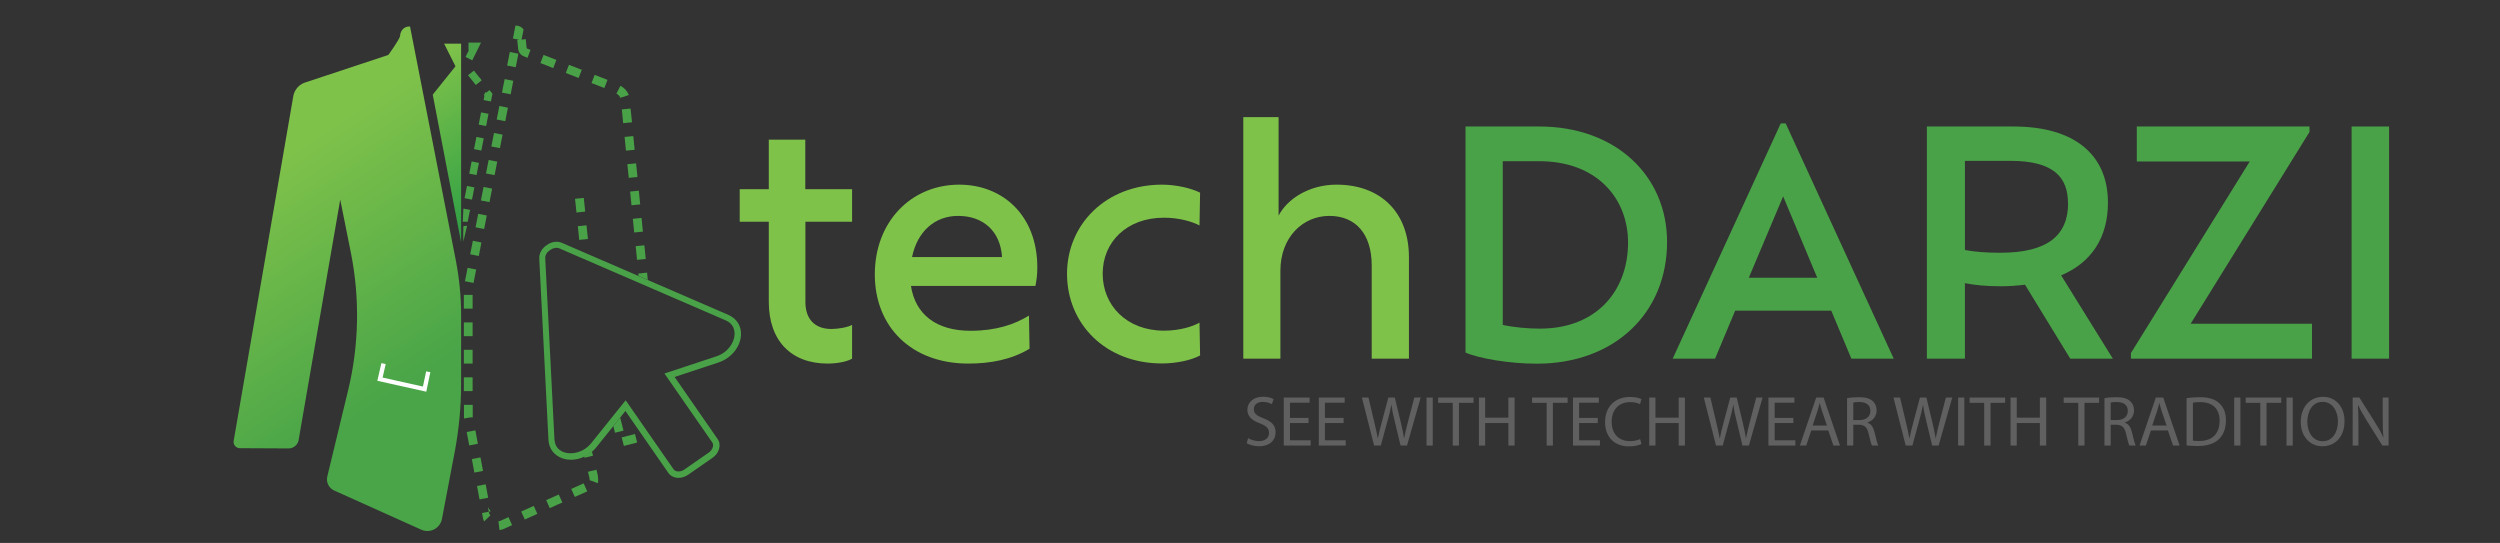<svg viewBox="0 0 208.9 45.37" xmlns:xlink="http://www.w3.org/1999/xlink" xmlns="http://www.w3.org/2000/svg" data-name="Layer 1" id="Layer_1">
  <rect x="0" y="0" width="208.9" height="45.37" fill="#333333" stroke="none"/>
  <defs>
    <style>
      .cls-1 {
        fill: url(#linear-gradient);
      }

      .cls-1, .cls-2, .cls-3, .cls-4, .cls-5, .cls-6, .cls-7 {
        stroke-width: 0px;
      }

      .cls-8 {
        clip-path: url(#clippath-2);
      }

      .cls-2 {
        fill: none;
      }

      .cls-9 {
        clip-path: url(#clippath-1);
      }

      .cls-3 {
        fill: #7fc24a;
      }

      .cls-4 {
        fill: url(#linear-gradient-2);
      }

      .cls-10 {
        clip-path: url(#clippath);
      }

      .cls-11 {
        clip-path: url(#clippath-3);
      }

      .cls-5 {
        fill: #606060;
      }

      .cls-6 {
        fill: #fff;
      }

      .cls-7 {
        fill: #49a247;
      }
    </style>
    <clipPath id="clippath">
      <rect height="46.2" width="197.85" y=".16" x="11.05" class="cls-2"></rect>
    </clipPath>
    <clipPath id="clippath-1">
      <polygon points="37.11 3.65 38.06 5.54 36.16 7.91 38.53 20.25 38.53 3.65 37.11 3.65" class="cls-2"></polygon>
    </clipPath>
    <linearGradient gradientUnits="userSpaceOnUse" gradientTransform="translate(-1665.27 836.7) rotate(90) scale(30.3 -30.3)" y2="56.19" x2="-26.72" y1="56.19" x1="-27.44" id="linear-gradient">
      <stop stop-color="#7fc24a" offset="0"></stop>
      <stop stop-color="#7fc24a" offset="0"></stop>
      <stop stop-color="#008c42" offset="1"></stop>
    </linearGradient>
    <clipPath id="clippath-2">
      <path d="M33.44,2.98c-.03.29-.99,1.61-.99,1.61l-7.03,2.33c-.51.2-.87.67-.93,1.22l-4.97,28.73c-.03.31.21.58.53.58l4.07.02c.38,0,.72-.26.82-.63l3.49-20.16.89,4.44c.76,3.8.68,7.73-.23,11.49l-1.74,7.2c-.12.48.13.98.58,1.18l7.27,3.27c.73.33,1.58-.11,1.73-.9l1.07-5.62c.35-1.86.53-3.75.53-5.64v-5.82c0-1.5-.15-2.99-.43-4.46l-3.84-19.61s-.01,0-.04,0c-.15,0-.7.05-.79.76" class="cls-2"></path>
    </clipPath>
    <linearGradient gradientUnits="userSpaceOnUse" gradientTransform="translate(-1679.83 843.19) rotate(90) scale(30.3 -30.3)" y2="56.39" x2="-26.72" y1="56.39" x1="-27.44" id="linear-gradient-2">
      <stop stop-color="#7fc24a" offset="0"></stop>
      <stop stop-color="#7fc24a" offset="0"></stop>
      <stop stop-color="#49a548" offset="1"></stop>
    </linearGradient>
    <clipPath id="clippath-3">
      <rect height="46.2" width="197.85" y=".16" x="11.05" class="cls-2"></rect>
    </clipPath>
  </defs>
  <g class="cls-10">
    <path d="M67.3,18.54v6.7c0,1.42.78,2.25,2.17,2.25.54,0,1.34-.13,1.73-.34v2.82c-.44.26-1.29.41-2.04.41-3.05,0-4.92-1.91-4.92-5.15v-6.7h-2.43v-2.72h2.43v-4.14h3.05v4.14h3.91v2.72h-3.91Z" class="cls-3"></path>
    <path d="M86.52,23.89h-10.4c.36,2.38,2.12,3.75,4.97,3.75,2.17,0,3.7-.54,4.89-1.27l.05,2.77c-1.55.93-3.31,1.24-5.12,1.24-4.71,0-7.81-3.03-7.81-7.45s3.05-7.5,7.06-7.5c3.6,0,6.52,2.54,6.52,6.93,0,.62-.08,1.16-.16,1.53M76.2,21.48h7.53c-.13-2.12-1.53-3.44-3.67-3.44-1.97,0-3.41,1.32-3.85,3.44" class="cls-3"></path>
    <path d="M89.16,22.88c0-4.11,3.23-7.45,7.94-7.45,1.16,0,2.43.29,3.18.67l-.05,2.74c-.54-.29-1.63-.65-2.97-.65-3.1,0-5.12,2.02-5.12,4.68s2.02,4.76,5.12,4.76c1.35,0,2.43-.36,2.97-.67l.05,2.74c-.75.41-2.02.67-3.18.67-4.73,0-7.94-3.31-7.94-7.5" class="cls-3"></path>
    <path d="M117.73,21.48v8.49h-3.11v-7.79c0-2.61-1.32-4.14-3.54-4.14s-4.09,1.79-4.09,4.58v7.35h-3.1V9.79h2.95v8.23c.72-1.4,2.56-2.59,4.84-2.59,3.7,0,6.05,2.33,6.05,6.05" class="cls-3"></path>
    <path d="M139.3,20.22c0,5.95-4.4,10.17-10.89,10.17-2.3,0-4.84-.44-5.95-.93V10.57h6.16c6.36,0,10.68,4.09,10.68,9.65M136.04,20.27c0-3.7-2.61-6.8-7.42-6.8h-3.05v13.68c.96.21,2.12.31,3.1.31,4.79,0,7.37-3.21,7.37-7.19" class="cls-7"></path>
    <path d="M153.01,25.96h-8.02l-1.68,4.01h-3.54l9.03-19.66h.41l9.03,19.66h-3.54l-1.68-4.01ZM149,16.41l-2.87,6.8h5.72l-2.85-6.8Z" class="cls-7"></path>
    <path d="M172.99,29.97l-3.78-6.18c-.65.08-1.32.13-2.04.13-1.24,0-2.17-.1-2.98-.26v6.31h-3.18V10.57h7.24c5.12,0,7.89,2.38,7.89,6.36,0,2.97-1.42,5.02-3.91,6.08l4.32,6.96h-3.57ZM172.8,16.98c0-2.15-1.17-3.54-4.81-3.54h-3.8v7.45c.78.15,1.73.23,2.95.23,3.98,0,5.67-1.47,5.67-4.14" class="cls-7"></path>
    <polygon points="193.19 27.05 193.19 29.97 178.06 29.97 178.06 29.5 187.99 13.49 178.55 13.49 178.55 10.57 192.98 10.57 192.98 11.03 183.05 27.05 193.19 27.05" class="cls-7"></polygon>
    <rect height="19.4" width="3.13" y="10.57" x="196.5" class="cls-7"></rect>
    <path d="M40.19,3.56h-1.04v.63h.03l-.28.57.56.28s.16-.31.29-.58c0,0,0,0,0,0h0s0,0,0,0l.44-.89ZM38.72,17.43l-.05,1.1h.41l.16-.82.05-.17-.57-.11ZM39.02,18.86l-.3.04s-.03.96,0,1.2v.09s.31-1.33.31-1.33ZM39.02,15.54l-.2,1.02.62.12.2-1.02-.62-.12ZM39.41,13.49l-.2,1.02.61.12.2-1.02-.61-.12ZM39.81,11.44l-.2,1.02.61.12.2-1.02-.62-.12ZM40.2,9.39l-.2,1.02.62.12.2-1.02-.62-.12ZM40.9,7.53l-.25.2-.12-.02.12.02-.12-.02-.03.14-.08.07.06.07-.07.37.61.12s.13-.65.13-.65c0,0,0,0,0,0,0,0,0,0,0,0t0,0h0s0,0,0,0h0s0,0,0,0h0s0,0,0,0t0,0h0s0,0,0,0t0,0h0s0,0,0,0h0s-.22-.27-.22-.27ZM39.6,5.9l-.49.39.65.81.49-.39-.65-.81Z" class="cls-7"></path>
  </g>
  <g class="cls-9">
    <rect transform="translate(-.4 22.56) rotate(-33.44)" height="15.16" width="11.13" y="4.37" x="31.78" class="cls-1"></rect>
  </g>
  <g class="cls-8">
    <rect transform="translate(-8.1 19.86) rotate(-33.44)" height="45.86" width="39.24" y=".48" x="9.39" class="cls-4"></rect>
  </g>
  <g class="cls-11">
    <polygon points="35.62 32.73 31.53 31.82 31.87 30.34 32.23 30.42 31.97 31.55 35.34 32.3 35.61 31.03 35.96 31.1 35.62 32.73" class="cls-6"></polygon>
    <path d="M56.7,39.93c-.34,0-.66-.14-.85-.41l-3.59-5.18-2.41,3.01c-.7.88-1.87,1.27-2.82.96-.71-.23-1.16-.81-1.2-1.55l-.77-15.14c-.02-.44.21-.87.63-1.14.39-.29.88-.36,1.28-.18l13.91,6.02c.68.3,1.07.92,1.04,1.66-.05,1.01-.82,1.96-1.89,2.31l-3.66,1.21,3.59,5.18c.17.24.21.54.12.85-.09.29-.28.55-.55.73l-2.03,1.41c-.25.17-.53.26-.79.26M52.29,33.46l3.99,5.75c.17.24.59.25.91.02l2.03-1.41c.17-.12.29-.28.34-.45.05-.15.03-.3-.05-.41l-3.99-5.75,4.33-1.43c1.01-.33,1.51-1.19,1.53-1.84.01-.31-.06-.87-.72-1.16l-13.91-6.02c-.24-.1-.52-.05-.78.13-.27.18-.42.43-.41.69l.77,15.14c.04.72.54.99.83,1.08.62.2,1.59.04,2.26-.79l2.85-3.55Z" class="cls-7"></path>
    <rect transform="translate(24.59 48.85) rotate(-78.92)" height=".73" width="1.15" y="9.13" x="41.39" class="cls-7"></rect>
    <rect transform="translate(22.02 50.24) rotate(-78.92)" height=".73" width="1.15" y="11.38" x="40.95" class="cls-7"></rect>
    <path d="M46.48,5s-.13-.05-.31-.12h0s0,0,0,0h0s0,0,0,0h0s0,0,0,0l-.75-.29-.26.68,1.07.42.26-.68Z" class="cls-7"></path>
    <rect transform="translate(25.01 48.49) rotate(-68.75)" height="1.15" width=".73" y="5.39" x="47.58" class="cls-7"></rect>
    <path d="M39.79,22.52l-.72-.14s-.06.3-.11.58h0s-.11.54-.11.54l.72.14.22-1.13Z" class="cls-7"></path>
    <rect height="1.15" width=".73" y="24.64" x="38.76" class="cls-7"></rect>
    <rect transform="translate(25.6 51.02) rotate(-68.75)" height="1.15" width=".73" y="6.23" x="49.72" class="cls-7"></rect>
    <path d="M53.05,36.27s-.14.04-.32.08h0s0,0,0,0h0s0,0,0,0h0s0,0,0,0l-.78.2.18.71,1.11-.28-.18-.71Z" class="cls-7"></path>
    <rect transform="translate(16.89 53.02) rotate(-78.92)" height=".73" width="1.15" y="15.89" x="40.07" class="cls-7"></rect>
    <rect transform="translate(11.75 55.79) rotate(-78.92)" height=".73" width="1.15" y="20.39" x="39.19" class="cls-7"></rect>
    <rect transform="translate(14.32 54.4) rotate(-78.92)" height=".73" width="1.15" y="18.14" x="39.63" class="cls-7"></rect>
    <rect height="1.15" width=".73" y="26.94" x="38.76" class="cls-7"></rect>
    <rect transform="translate(-1.62 5.42) rotate(-5.74)" height="1.15" width=".73" y="18.25" x="52.94" class="cls-7"></rect>
    <polygon points="53.36 23.06 54.13 23.39 54.07 22.78 53.34 22.86 53.36 23.06" class="cls-7"></polygon>
    <rect transform="translate(-1.84 5.46) rotate(-5.74)" height="1.15" width=".73" y="20.53" x="53.17" class="cls-7"></rect>
    <path d="M48.84,38.25l.71-.17-.09-.36c-.2.17-.42.31-.65.42l.03.1Z" class="cls-7"></path>
    <rect transform="translate(-.93 5.27) rotate(-5.68)" height="1.15" width=".73" y="11.4" x="52.25" class="cls-7"></rect>
    <path d="M51.85,8.17l.69-.23s0-.02-.01-.03c0,0,0,0,0,0t0,0s0,0,0,0h0s0,0,0,0h0s0,0,0,0h0s0,0,0,0h0s0,0,0,0h0s0,0,0,0c0,0,0,0,0,0,0,0,0,0,0,0h0s0,0,0,0c0,0,0,0,0,0h0s0,0,0,0h0s0,0,0,0c0,0,0,0,0,0,0,0,0,0,0,0h0s0,0,0,0h0s0,0,0,0h0s0,0,0,0c0,0,0,0,0,0s0,0,0,0c0,0,0,0,0,0h0s0,0,0,0t0,0s0,0,0,0c0,0,0,0,0,0h0s0,0,0,0c0,0,0,0,0,0-.13-.32-.37-.58-.69-.74l-.33.65c.17.09.3.24.36.43" class="cls-7"></path>
    <path d="M52.08,10.29l.73-.07-.06-.59c-.03-.28-.06-.56-.06-.56l-.73.07.11,1.14Z" class="cls-7"></path>
    <rect transform="translate(-1.39 5.39) rotate(-5.74)" height="1.15" width=".73" y="15.97" x="52.71" class="cls-7"></rect>
    <polygon points="52.54 14.86 53.27 14.79 53.27 14.79 53.27 14.79 53.27 14.79 53.27 14.79 53.27 14.79 53.27 14.79 53.27 14.79 53.27 14.78 53.27 14.78 53.27 14.78 53.27 14.78 53.27 14.78 53.27 14.78 53.26 14.78 53.26 14.78 53.26 14.78 53.26 14.77 53.26 14.77 53.26 14.77 53.26 14.77 53.26 14.77 53.26 14.77 53.26 14.77 53.26 14.77 53.26 14.77 53.26 14.77 53.26 14.76 53.26 14.76 53.26 14.76 53.26 14.76 53.26 14.76 53.26 14.76 53.26 14.76 53.26 14.76 53.26 14.75 53.26 14.75 53.26 14.75 53.26 14.75 53.26 14.75 53.26 14.75 53.26 14.75 53.26 14.75 53.26 14.74 53.26 14.7 53.26 14.7 53.15 13.65 52.42 13.72 52.54 14.86" class="cls-7"></polygon>
    <rect transform="translate(-1.7 4.97) rotate(-5.74)" height="1.15" width=".73" y="18.86" x="48.34" class="cls-7"></rect>
    <polygon points="48.17 17.76 48.89 17.68 48.89 17.68 48.89 17.68 48.89 17.68 48.89 17.68 48.89 17.68 48.89 17.68 48.89 17.68 48.89 17.68 48.89 17.68 48.89 17.68 48.89 17.68 48.89 17.68 48.89 17.67 48.89 17.67 48.89 17.67 48.89 17.67 48.89 17.67 48.89 17.67 48.89 17.67 48.89 17.66 48.89 17.66 48.89 17.66 48.89 17.66 48.89 17.66 48.89 17.66 48.89 17.66 48.89 17.66 48.89 17.66 48.89 17.66 48.89 17.65 48.89 17.65 48.89 17.65 48.89 17.65 48.89 17.65 48.89 17.65 48.89 17.65 48.89 17.65 48.89 17.64 48.89 17.64 48.89 17.64 48.89 17.64 48.89 17.64 48.89 17.64 48.89 17.6 48.89 17.6 48.78 16.54 48.05 16.61 48.17 17.76" class="cls-7"></polygon>
    <path d="M47.73,40.85l.3.67.27-.12s0,0,0,0h0s0,0,0,0h0s0,0,.01,0h0c.31-.14.76-.34.76-.34l-.3-.67-1.05.47Z" class="cls-7"></path>
    <path d="M49.96,39.78s0,0,0,0c0,0,0,0,0-.01h0s0,0,0,0h0s0,0,0,0h0s0,0,0,0h0s0,0,0,0h0s0,0,0,0c0,0,0,0,0,0h0s0,0,0,0h0s0,0,0,0h0s0,0,0,0c0,0,0,0,0-.02h0s0,0,0,0h0s0,0,0,0h0s0,0,0,0h0s0,0,0,0h0s0,0,0,0h0s0,0,0,0l-.12-.5-.71.17.13.53c.02.07,0,.13,0,.17l.69.25s.01-.04.02-.06h0s0,0,0,0c0,0,0,0,0,0h0s0,0,0,0h0s0,0,0,0c0,0,0,0,0,0h0s0,0,0,0h0s0,0,0,0h0s0,0,0,0h0s0,0,0,0h0s0,0,0,0h0s0,0,0,0h0s0,0,0,0h0s0,0,0,0h0s0,0,0,0h0s0,0,0,0h0s0,0,0,0h0s0,0,0,0h0s0,0,0,0h0s0,0,0,0h0s0,0,0,0h0s0,0,0,0h0s0,0,0,0c0,0,0,0,0,0s0,0,0,0h0s0,0,0-.01c0,0,0,0,0,0,.02-.12.02-.24,0-.37Z" class="cls-7"></path>
    <rect transform="translate(-13.69 21.95) rotate(-24.25)" height=".73" width="1.15" y="42.47" x="43.65" class="cls-7"></rect>
    <path d="M45.64,41.79l.3.67.68-.31c.2-.09.37-.16.37-.16l-.3-.67-1.05.47Z" class="cls-7"></path>
    <path d="M44.07,4.85l.26-.68-.32-.13h0s0,0,0,0c0,0,0,0,0,0h0s0,0,0,0c0,0,0,0,0,0h0s0,0,0,0h0s0,0,0,0h0s0,0,0,0t0,0h0s0,0,0,0,0,0,0,0h0s0,0,0,0c0,0,0,0,0,0,0,0,0,0,0,0,0,0-.04-.42-.08-.77l-.35.04.17-.84c-.09-.13-.2-.21-.31-.26-.14-.06-.26-.07-.33-.07h0s0,0,0,0h0s0,0,0,0h-.04s-.21,1.08-.21,1.08l.53.1-.17.02.08.76c.03.27.21.5.46.6l.35.14Z" class="cls-7"></path>
    <polygon points="51.82 34.88 51.25 35.6 51.39 36.16 52.1 35.98 51.82 34.88" class="cls-7"></polygon>
    <rect transform="translate(29.72 46.08) rotate(-78.92)" height=".73" width="1.15" y="4.62" x="42.28" class="cls-7"></rect>
    <rect height="1.15" width=".73" y="29.23" x="38.76" class="cls-7"></rect>
    <path d="M39.72,35.96l-.72.14s.09.47.15.81h0s0,0,0,0h0s0,.01,0,.01h0s.06.3.06.3l.72-.14-.21-1.13Z" class="cls-7"></path>
    <path d="M42.04,7.25h0s-.09.49-.09.49l.72.14.22-1.13-.72-.14s-.07.34-.13.64" class="cls-7"></path>
    <rect height="1.15" width=".73" y="31.53" x="38.76" class="cls-7"></rect>
    <path d="M40.15,38.22l-.72.14s.05.27.1.55h0s.11.58.11.58l.72-.14-.21-1.13Z" class="cls-7"></path>
    <polygon points="39.5 34.88 39.5 34.84 39.5 34.84 39.5 34.81 39.5 33.83 38.77 33.83 38.77 34.88 38.77 34.88 38.77 34.88 38.77 34.88 38.77 34.88 38.78 34.97 39.27 34.88 39.5 34.88" class="cls-7"></polygon>
    <path d="M40.58,40.47l-.72.14s.03.13.06.31c0,0,0,0,0,.01h0s0,0,0,0,0,0,0,0l.15.8.72-.14-.21-1.13Z" class="cls-7"></path>
    <rect transform="translate(19.45 51.63) rotate(-78.92)" height=".73" width="1.15" y="13.63" x="40.51" class="cls-7"></rect>
    <path d="M41.8,43.52s-.1.04-.15.04l.09.73c.12-.01.23-.04.35-.09h0s0,0,0,0t0,0h0s0,0,0,0h0s0,0,0,0h0s0,0,0,0h0s0,0,0,0c0,0,0,0,0,0h0s.7-.32.7-.32l-.3-.67-.7.32Z" class="cls-7"></path>
    <path d="M41,42.73l-.72.14.08.42s0,0,0,0h0s0,0,0,0h0s0,0,0,0h0s0,0,0,0h0s0,0,0,0h0s0,0,0,0h0s0,0,0,0h0s0,0,0,0c0,0,0,0,0,0,0,0,0,0,0,0,0,0,0,0,0,0,0,0,0,0,0,.01,0,0,0,0,0,0h0c.02.09.05.18.09.26,0,0,0,0,0,.01,0,0,0,0,0,0,0,0,0,0,0,0,0,0,0,0,0,0,0,0,0,0,0,0,0,0,0,0,0,0,0,0,0,0,0,0,0,0,0,0,0,0h0s0,0,0,0h0s0,0,0,0h0s0,0,0,0h0s0,0,0,0h0s0,0,0,0c0,0,0,0,0,0s0,0,0,0h0s0,0,0,0c0,0,0,0,0,0h0s0,0,0,0t0,0s0,0,0,0h0s0,0,0,0h0s0,0,0,0h0s0,0,0,0h0s0,0,0,0h0s0,0,0,0h0s0,0,0,0,0,0,0,0c0,0,0,0,0,0,0,0,0,0,0,0h0s0,0,0,0,0,0,0,0,0,0,0,0h0s0,0,0,0h0s0,0,0,0c0,0,0,0,0,0,0,0,0,0,0,0s0,0,0,0t0,0h0s0,0,0,0h0s0,0,0,0c0,0,0,0,0,0t0,0s0,0,0,0c0,0,0,0,0,0h0s0,0,0,0t0,0s0,0,0,0h0s0,0,0,0c0,0,0,0,0,0,0,0,0,0,0,0,0,0,0,0,0,0t0,0s0,0,0,0c0,0,0,0,0,0,0,0,0,0,0,0,0,0,0,0,0,0,0,0,0,0,0,0,0,0,0,0,0,0,0,0,0,0,0,0,0,0,0,0,0,0,0,0,0,0,0,0,0,0,0,0,0,0,0,0,0,0,0,0,0,0,0,0,0,0t0,0s0,0,0,0h0s0,0,0,0t0,0s0,0,0,0h0s0,0,0,0c0,0,0,0,0,0t0,0s0,0,0,0c0,0,0,0,0,0,0,0,0,0,0,0t0,0s0,0,0,0c0,0,0,0,0,0,0,0,0,0,0,0h0s0,0,0,0t0,0s0,0,0,0h0s0,0,0,0c0,0,0,0,0,0,0,0,0,0,0,0,0,0,0,0,0,0,0,0,0,0,0,0t0,0s0,0,0,0c0,0,0,0,0,0t0,0s0,0,0,0c0,0,0,0,0,0h0s0,0,0,0t0,0s0,0,0,0h0s0,0,0,0c0,0,0,0,0,0,0,0,0,0,0,0,0,0,0,0,0,0,0,0,0,0,0,0h0s0,0,0,0t0,0s0,0,0,0c0,0,0,0,0,0t0,0h0s0,0,0,0t0,0s0,0,0,0t0,0s0,0,0,0c0,0,0,0,0,0,0,0,0,0,0,0h0s0,0,0,0c0,0,0,0,0,0,0,0,0,0,0,0,0,0,0,0,0,0,0,0,0,0,0,0h0s0,0,0,0c0,0,0,0,0,0,0,0,0,0,0,0t0,0h0s0,0,0,0c0,0,0,0,0,0s0,0,0,0h0s0,0,0,0c0,0,0,0,0,0,0,0,0,0,0,0h0s0,0,0,0c0,0,0,0,0,0t0,0s0,0,0,0c0,0,0,0,0,0t0,0h0s0,0,0,0t0,0s0,0,0,0c0,0,0,0,0,0,0,0,0,0,0,0,0,0,0,0,0,0t0,0s0,0,0,0c0,0,0,0,0,0,0,0,0,0,0,0,0,0,0,0,0,0,0,0,0,0,0,0h0s0,0,0,0h0s0,0,0,0c0,0,0,0,0,0,0,0,0,0,0,0,0,0,0,0,0,0,0,0,0,0,0,0,0,0,0,0,0,0h0s0,0,0,0c0,0,0,0,0,0,0,0,0,0,0,0,0,0,0,0,0,0,0,0,0,0,0,0l.53-.51c-.07-.07-.11-.16-.13-.26l-.08-.42Z" class="cls-7"></path>
    <path d="M104.27,36.6c.23.14.57.26.93.26.53,0,.84-.28.84-.68,0-.37-.21-.59-.75-.8-.65-.23-1.06-.57-1.06-1.14,0-.62.52-1.09,1.3-1.09.41,0,.71.1.89.2l-.14.42c-.13-.07-.4-.19-.76-.19-.55,0-.75.33-.75.6,0,.37.24.56.8.77.68.26,1.02.59,1.02,1.18,0,.62-.46,1.16-1.4,1.16-.39,0-.81-.12-1.02-.26l.13-.43Z" class="cls-5"></path>
    <polygon points="109.34 35.35 107.79 35.35 107.79 36.79 109.52 36.79 109.52 37.23 107.27 37.23 107.27 33.22 109.43 33.22 109.43 33.65 107.79 33.65 107.79 34.92 109.34 34.92 109.34 35.35" class="cls-5"></polygon>
    <polygon points="112.27 35.35 110.71 35.35 110.71 36.79 112.45 36.79 112.45 37.23 110.2 37.23 110.2 33.22 112.36 33.22 112.36 33.65 110.71 33.65 110.71 34.92 112.27 34.92 112.27 35.35" class="cls-5"></polygon>
    <path d="M114.82,37.23l-1.02-4.01h.55l.48,2.03c.12.5.23,1,.3,1.38h.01c.07-.4.19-.87.33-1.39l.54-2.02h.54l.49,2.03c.11.48.22.95.28,1.37h.01c.08-.44.2-.89.32-1.38l.53-2.02h.53l-1.14,4.01h-.54l-.5-2.09c-.13-.51-.21-.9-.26-1.31h-.01c-.07.4-.16.79-.31,1.31l-.57,2.09h-.54Z" class="cls-5"></path>
    <rect height="4.01" width=".52" y="33.22" x="119.2" class="cls-5"></rect>
    <polygon points="121.39 33.66 120.17 33.66 120.17 33.22 123.13 33.22 123.13 33.66 121.91 33.66 121.91 37.23 121.39 37.23 121.39 33.66" class="cls-5"></polygon>
    <polygon points="124.1 33.22 124.1 34.9 126.04 34.9 126.04 33.22 126.56 33.22 126.56 37.23 126.04 37.23 126.04 35.35 124.1 35.35 124.1 37.23 123.58 37.23 123.58 33.22 124.1 33.22" class="cls-5"></polygon>
    <polygon points="129.24 33.66 128.02 33.66 128.02 33.22 130.99 33.22 130.99 33.66 129.76 33.66 129.76 37.23 129.24 37.23 129.24 33.66" class="cls-5"></polygon>
    <polygon points="133.51 35.35 131.95 35.35 131.95 36.79 133.69 36.79 133.69 37.23 131.44 37.23 131.44 33.22 133.6 33.22 133.6 33.65 131.95 33.65 131.95 34.92 133.51 34.92 133.51 35.35" class="cls-5"></polygon>
    <path d="M137.16,37.1c-.19.1-.57.2-1.06.2-1.13,0-1.98-.72-1.98-2.03s.85-2.1,2.09-2.1c.5,0,.81.11.95.18l-.12.42c-.2-.1-.48-.17-.81-.17-.94,0-1.56.6-1.56,1.65,0,.98.57,1.61,1.54,1.61.32,0,.64-.07.84-.17l.11.41Z" class="cls-5"></path>
    <polygon points="138.33 33.22 138.33 34.9 140.27 34.9 140.27 33.22 140.79 33.22 140.79 37.23 140.27 37.23 140.27 35.35 138.33 35.35 138.33 37.23 137.81 37.23 137.81 33.22 138.33 33.22" class="cls-5"></polygon>
    <path d="M143.39,37.23l-1.02-4.01h.55l.48,2.03c.12.5.23,1,.3,1.38h.01c.07-.4.19-.87.33-1.39l.54-2.02h.54l.49,2.03c.11.48.22.95.28,1.37h.01c.08-.44.2-.89.32-1.38l.53-2.02h.53l-1.14,4.01h-.54l-.5-2.09c-.13-.51-.21-.9-.26-1.31h-.01c-.07.4-.16.79-.31,1.31l-.57,2.09h-.54Z" class="cls-5"></path>
    <polygon points="149.85 35.35 148.29 35.35 148.29 36.79 150.02 36.79 150.02 37.23 147.77 37.23 147.77 33.22 149.94 33.22 149.94 33.65 148.29 33.65 148.29 34.92 149.85 34.92 149.85 35.35" class="cls-5"></polygon>
    <path d="M151.35,35.97l-.42,1.26h-.53l1.36-4.01h.62l1.37,4.01h-.55l-.43-1.26h-1.42ZM152.66,35.56l-.39-1.15c-.09-.26-.15-.5-.21-.73h-.01c-.06.24-.12.48-.2.72l-.39,1.16h1.21Z" class="cls-5"></path>
    <path d="M154.34,33.27c.26-.05.64-.08.99-.08.55,0,.91.1,1.16.33.2.18.32.45.32.76,0,.53-.33.88-.76,1.02v.02c.31.11.49.39.59.81.13.56.23.95.31,1.1h-.53c-.07-.12-.15-.46-.27-.96-.12-.55-.33-.76-.8-.78h-.49v1.74h-.52v-3.95ZM154.86,35.1h.53c.55,0,.9-.3.9-.76,0-.52-.37-.74-.92-.75-.25,0-.43.02-.51.05v1.46Z" class="cls-5"></path>
    <path d="M159.24,37.23l-1.02-4.01h.55l.48,2.03c.12.5.23,1,.3,1.38h.01c.07-.4.19-.87.33-1.39l.54-2.02h.54l.49,2.03c.11.48.22.95.28,1.37h.01c.08-.44.2-.89.32-1.38l.53-2.02h.53l-1.14,4.01h-.54l-.5-2.09c-.13-.51-.21-.9-.26-1.31h-.01c-.07.4-.16.79-.31,1.31l-.57,2.09h-.54Z" class="cls-5"></path>
    <rect height="4.01" width=".52" y="33.22" x="163.62" class="cls-5"></rect>
    <polygon points="165.8 33.66 164.58 33.66 164.58 33.22 167.55 33.22 167.55 33.66 166.33 33.66 166.33 37.23 165.8 37.23 165.8 33.66" class="cls-5"></polygon>
    <polygon points="168.52 33.22 168.52 34.9 170.45 34.9 170.45 33.22 170.98 33.22 170.98 37.23 170.45 37.23 170.45 35.35 168.52 35.35 168.52 37.23 168 37.23 168 33.22 168.52 33.22" class="cls-5"></polygon>
    <polygon points="173.66 33.66 172.44 33.66 172.44 33.22 175.4 33.22 175.4 33.66 174.18 33.66 174.18 37.23 173.66 37.23 173.66 33.66" class="cls-5"></polygon>
    <path d="M175.85,33.27c.26-.05.64-.08.99-.08.55,0,.91.1,1.16.33.2.18.32.45.32.76,0,.53-.33.88-.76,1.02v.02c.31.11.49.39.59.81.13.56.23.95.31,1.1h-.53c-.07-.12-.15-.46-.27-.96-.12-.55-.33-.76-.8-.78h-.49v1.74h-.52v-3.95ZM176.37,35.1h.53c.55,0,.9-.3.9-.76,0-.52-.37-.74-.92-.75-.25,0-.43.02-.51.05v1.46Z" class="cls-5"></path>
    <path d="M179.73,35.97l-.42,1.26h-.53l1.36-4.01h.62l1.37,4.01h-.55l-.43-1.26h-1.42ZM181.04,35.56l-.39-1.15c-.09-.26-.15-.5-.21-.73h-.01c-.06.24-.12.48-.2.72l-.39,1.16h1.21Z" class="cls-5"></path>
    <path d="M182.72,33.27c.32-.05.69-.08,1.1-.08.74,0,1.27.17,1.62.5.36.33.56.79.56,1.44s-.2,1.19-.58,1.56c-.37.37-.99.58-1.77.58-.37,0-.68-.02-.94-.05v-3.94ZM183.24,36.82c.13.02.32.03.52.03,1.11,0,1.71-.62,1.71-1.7,0-.94-.53-1.55-1.62-1.55-.27,0-.47.02-.61.05v3.16Z" class="cls-5"></path>
    <rect height="4.01" width=".52" y="33.22" x="186.69" class="cls-5"></rect>
    <polygon points="188.87 33.66 187.65 33.66 187.65 33.22 190.62 33.22 190.62 33.66 189.39 33.66 189.39 37.23 188.87 37.23 188.87 33.66" class="cls-5"></polygon>
    <rect height="4.01" width=".52" y="33.22" x="191.06" class="cls-5"></rect>
    <path d="M195.91,35.18c0,1.38-.84,2.11-1.86,2.11s-1.8-.82-1.8-2.03c0-1.27.79-2.1,1.86-2.1s1.8.84,1.8,2.03M192.8,35.25c0,.86.46,1.62,1.28,1.62s1.28-.75,1.28-1.66c0-.8-.42-1.63-1.28-1.63s-1.28.79-1.28,1.67" class="cls-5"></path>
    <path d="M196.59,37.23v-4.01h.56l1.28,2.03c.3.47.53.89.72,1.3h.01c-.05-.54-.06-1.03-.06-1.65v-1.68h.49v4.01h-.52l-1.27-2.03c-.28-.45-.55-.9-.75-1.34h-.02c.03.51.04.99.04,1.66v1.71h-.49Z" class="cls-5"></path>
  </g>
</svg>